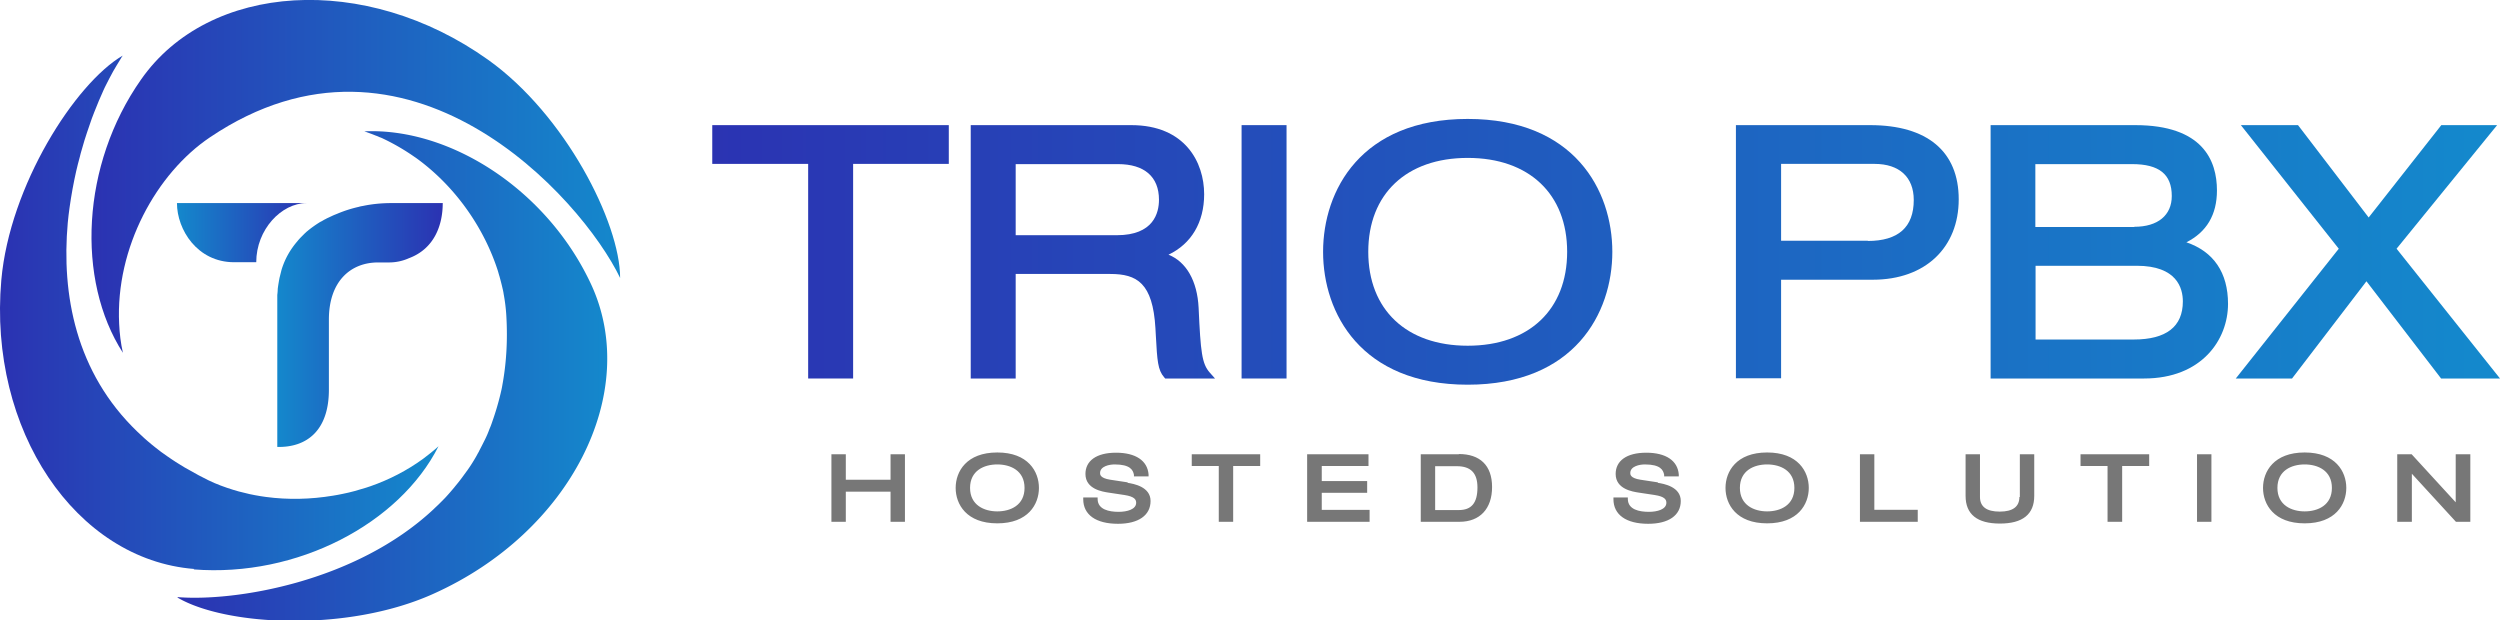 <svg xmlns="http://www.w3.org/2000/svg" xmlns:xlink="http://www.w3.org/1999/xlink" viewBox="0 0 112.88 28"><defs><linearGradient id="linear-gradient" x1="31.11" x2="111.74" y1="11.37" y2="11.37" gradientUnits="userSpaceOnUse"><stop offset="0" stop-color="#2b32b2"/><stop offset="1" stop-color="#1488cc"/></linearGradient><linearGradient xlink:href="#linear-gradient" id="linear-gradient-2" x1="31.11" x2="111.74"/><linearGradient xlink:href="#linear-gradient" id="linear-gradient-3" x1="31.11" x2="111.74"/><linearGradient xlink:href="#linear-gradient" id="linear-gradient-4" x2="111.74" y1="11.37" y2="11.37"/><linearGradient xlink:href="#linear-gradient" id="linear-gradient-5" x1="31.11" x2="111.74"/><linearGradient xlink:href="#linear-gradient" id="linear-gradient-6" x1="31.11" x2="111.74"/><linearGradient xlink:href="#linear-gradient" id="linear-gradient-7" x2="111.74"/><linearGradient xlink:href="#linear-gradient" id="linear-gradient-8" x1="8.01" x2="27.4" y1="16.94" y2="16.94"/><linearGradient xlink:href="#linear-gradient" id="linear-gradient-9" x1="0" x2="19.83" y1="14.12" y2="14.12"/><linearGradient xlink:href="#linear-gradient" id="linear-gradient-10" x1="4.13" x2="28" y1="7.97" y2="7.97"/><linearGradient id="linear-gradient-11" x1="8" x2="13.85" y1="10.5" y2="10.5" gradientUnits="userSpaceOnUse"><stop offset="0" stop-color="#1488cc"/><stop offset="1" stop-color="#2b32b2"/></linearGradient><linearGradient xlink:href="#linear-gradient-11" id="linear-gradient-12" x1="12.53" x2="20" y1="14.67" y2="14.67"/><style>.cls-2{fill:#777}</style></defs><g style="isolation:isolate"><g id="Layer_2" data-name="Layer 2"><g id="Layer_1-2" data-name="Layer 1"><path d="M36.49 17.09V7.4h-4.33V5.65h10.68V7.4h-4.32v9.69h-2.03z" style="fill:url(#linear-gradient)"/><path d="m52.61 17.09-.05-.06c-.28-.32-.31-.74-.37-1.85l-.02-.36c-.12-2.05-.84-2.45-2.04-2.45h-4.27v4.72h-2.03V5.65h7.25c2.43 0 3.29 1.68 3.29 3.12 0 1.27-.58 2.24-1.61 2.73.8.32 1.3 1.18 1.36 2.4.09 2.01.15 2.52.5 2.92l.24.27h-2.23Zm-2.18-6.47c1.65 0 1.9-1 1.9-1.6 0-1.04-.66-1.61-1.85-1.61h-4.62v3.21h4.57Z" style="fill:url(#linear-gradient-2)"/><path d="M56.06 5.65h2.03v11.44h-2.03z" style="fill:url(#linear-gradient-3)"/><path d="M66.27 17.37c-4.82 0-6.53-3.23-6.53-6s1.71-6 6.53-6 6.53 3.23 6.53 6-1.71 6-6.53 6Zm0-10.24c-2.77 0-4.49 1.63-4.49 4.24s1.72 4.24 4.49 4.24 4.49-1.63 4.49-4.24-1.72-4.24-4.49-4.24Z" style="fill:url(#linear-gradient-4)"/><path d="M78.38 17.09V5.65h6.06c2.58 0 4 1.19 4 3.35s-1.49 3.63-3.88 3.63h-4.14v4.45h-2.03Zm5.95-6.21c1.38 0 2.08-.62 2.08-1.85 0-1.03-.65-1.63-1.77-1.63h-4.22v3.47h3.92Z" style="fill:url(#linear-gradient-5)"/><path d="M89.88 17.09V5.65h6.53c3.05 0 3.69 1.6 3.69 2.95 0 1.1-.47 1.88-1.38 2.34 1.23.42 1.88 1.37 1.88 2.78 0 1.62-1.19 3.37-3.79 3.37h-6.93Zm6.46-1.76c1.47 0 2.22-.58 2.22-1.72 0-.6-.27-1.61-2.08-1.61h-4.57v3.33h4.43Zm.03-5.09c1.06 0 1.69-.52 1.69-1.39 0-.98-.57-1.44-1.79-1.44H91.9v2.84h4.46Z" style="fill:url(#linear-gradient-6)"/><path d="m110.22 17.09-3.37-4.39-3.36 4.39h-2.54l4.65-5.86-4.42-5.58h2.58l3.19 4.17 3.28-4.17h2.52l-4.54 5.58 4.67 5.86h-2.66z" style="fill:url(#linear-gradient-7)"/><path d="M40.21 21.66h-2.02v-1.15h-.65v3.05h.65V22.2h2.02v1.36h.65v-3.05h-.65v1.15zM45.03 20.43c-1.39 0-1.88.86-1.88 1.6s.49 1.6 1.88 1.6 1.88-.86 1.88-1.6-.49-1.6-1.88-1.6Zm0 2.66c-.59 0-1.23-.28-1.23-1.06s.63-1.06 1.23-1.06 1.23.28 1.23 1.06-.63 1.06-1.23 1.06ZM50.92 21.78l-.79-.12c-.46-.07-.46-.24-.46-.3 0-.31.42-.39.66-.39.7 0 .83.25.87.47v.07h.66v-.09c-.05-.62-.58-.98-1.47-.98s-1.38.37-1.38.96c0 .69.78.8 1.03.84l.73.11c.46.07.53.21.53.35 0 .3-.41.41-.79.41-.43 0-.94-.1-.95-.57v-.08h-.65v.08c0 .7.57 1.11 1.57 1.11.92 0 1.47-.38 1.47-1.03s-.78-.78-1.04-.82ZM53.81 21.04h1.22v2.52h.65v-2.52h1.22v-.53h-3.09v.53zM59.68 22.25h2.05v-.53h-2.05v-.68h2.11v-.53h-2.77v3.05h2.82v-.54h-2.16v-.77zM65.87 20.51h-1.72v3.05h1.75c.92 0 1.47-.59 1.47-1.57s-.55-1.49-1.5-1.49Zm-1.07 2.52v-1.98h.98c.63 0 .93.31.93.96 0 .7-.27 1.02-.84 1.02H64.8ZM74.86 21.78l-.79-.12c-.46-.07-.46-.24-.46-.3 0-.31.42-.39.66-.39.7 0 .83.25.87.47v.07h.66v-.09c-.05-.62-.58-.98-1.47-.98s-1.38.37-1.38.96c0 .69.78.8 1.03.84l.73.11c.46.07.53.21.53.35 0 .3-.41.41-.79.41-.43 0-.94-.1-.95-.57v-.08h-.65v.08c0 .7.57 1.11 1.57 1.11.92 0 1.47-.38 1.47-1.03s-.78-.78-1.04-.82ZM79.79 20.43c-1.39 0-1.88.86-1.88 1.6s.49 1.6 1.88 1.6 1.88-.86 1.88-1.6-.49-1.6-1.88-1.6Zm0 2.66c-.59 0-1.23-.28-1.23-1.06s.63-1.06 1.23-1.06 1.23.28 1.23 1.06-.63 1.06-1.23 1.06ZM84.63 20.51h-.65v3.05h2.61v-.54h-1.96v-2.51zM91.18 22.44c0 .44-.3.66-.89.66s-.89-.22-.89-.66v-1.93h-.65v1.88c0 .83.52 1.25 1.55 1.25s1.55-.42 1.55-1.25v-1.88h-.65v1.93ZM93.94 21.04h1.22v2.52h.66v-2.52h1.22v-.53h-3.1v.53zM99.2 20.51h.65v3.05h-.65zM104.06 20.43c-1.39 0-1.88.86-1.88 1.6s.49 1.6 1.88 1.6 1.88-.86 1.88-1.6-.49-1.6-1.88-1.6Zm0 2.66c-.59 0-1.23-.28-1.23-1.06s.63-1.06 1.23-1.06 1.23.28 1.23 1.06-.63 1.06-1.23 1.06ZM110.88 20.51v2.17l-1.99-2.17h-.65v3.05h.66v-2.17l1.99 2.17h.65v-3.05h-.66z" class="cls-2"/><path d="M8.01 26.96c2.54.21 8.03-.65 11.58-3.98.08-.08.16-.15.24-.23l.12-.12c.08-.08.16-.16.23-.24.11-.12.22-.25.33-.38.07-.09.14-.17.21-.26l.1-.13c.07-.09.13-.18.2-.27.03-.05.07-.09.1-.14.1-.14.19-.28.28-.43.06-.1.12-.2.17-.3.03-.05.06-.1.08-.15.08-.15.16-.31.24-.47.08-.16.15-.32.21-.49.05-.11.09-.22.13-.34a12.256 12.256 0 0 0 .37-1.25c.03-.13.06-.25.08-.38.18-.97.25-2.02.18-3.17-.02-.32-.06-.64-.12-.96-.01-.08-.03-.17-.05-.25-.04-.18-.09-.37-.14-.55-.03-.09-.05-.18-.08-.27-.6-1.85-1.82-3.66-3.51-4.94-.08-.06-.16-.12-.25-.18a9.862 9.862 0 0 0-1.41-.82 1.22 1.22 0 0 0-.17-.07 1.22 1.22 0 0 0-.17-.07c-.17-.07-.34-.13-.51-.19 3.91-.17 8.28 2.67 10.25 6.93 2.24 4.87-.93 11.18-7.15 13.96-3.9 1.75-9.37 1.43-11.52.17Z" style="fill:url(#linear-gradient-8);mix-blend-mode:multiply"/><path d="M8.77 25.69C3.42 25.27-.54 19.42.06 12.64.44 8.38 3.39 3.77 5.54 2.51c-.03.05-.07.1-.1.16-.11.17-.21.35-.33.55-.11.2-.22.41-.33.63-.04.07-.07.15-.11.23-.07.15-.14.32-.21.48-.07.17-.14.34-.21.52-.07.18-.14.36-.2.55-.04.12-.08.23-.12.35-.08.24-.16.49-.23.75-.04.12-.07.25-.1.37-.06.21-.11.42-.16.63-.12.53-.22 1.08-.3 1.65-.03.22-.06.45-.08.68-.29 3.23.36 6.76 3.14 9.43.1.1.21.19.31.29.05.05.11.09.16.14.11.09.22.19.34.28.17.14.35.27.54.4l.19.13c.13.09.26.17.39.25.13.08.27.17.41.24.14.08.28.16.43.24.15.08.3.15.45.23.35.17.73.31 1.12.43.08.02.16.05.24.07.16.04.32.08.49.12.08.02.17.03.25.05.17.03.33.06.5.08.98.13 2 .11 3.02-.06.14-.02.28-.05.43-.08.36-.07.71-.17 1.06-.28.07-.02.14-.05.21-.07.83-.29 1.63-.7 2.36-1.23.24-.18.48-.37.7-.57-1.76 3.49-6.38 5.93-11.06 5.56Z" style="mix-blend-mode:multiply;fill:url(#linear-gradient-9)"/><path d="M5.55 15.93c-2.12-3.29-1.88-8.5.82-12.34C9.44-.8 16.5-1.25 22.04 2.7 25.52 5.18 28 10.06 28 12.55 26.25 8.91 18.4.19 9.48 6.2c-2.41 1.62-4.27 4.98-4.1 8.42.02.44.07.87.17 1.31Z" style="fill:url(#linear-gradient-10)"/><path d="M11.57 11.84c0-1.48 1.14-2.67 2.27-2.67H7.99c0 1.2.92 2.67 2.58 2.67h.99Z" style="fill:url(#linear-gradient-11)"/><path d="M20 9.17h-2.33c-.43 0-.86.04-1.29.13-.06.01-.12.02-.18.04a5.654 5.654 0 0 0-.97.31l-.15.06c-.09.04-.19.09-.28.13-.05.02-.09.05-.14.07-.07.04-.13.08-.2.11-.21.13-.41.27-.6.43-.03.02-.05.05-.08.07l-.12.12c-.08.08-.16.16-.23.25-.32.37-.57.8-.72 1.3l-.03.12-.06.24c-.03.16-.06.33-.08.5 0 .09-.01.18-.02.27V20.18c1.33.03 2.33-.74 2.33-2.58v-3.17c0-1.74.99-2.58 2.22-2.58h.49c.33 0 .63-.07.9-.19 1.16-.43 1.53-1.51 1.53-2.48Z" style="fill:url(#linear-gradient-12)"/></g></g></g></svg>